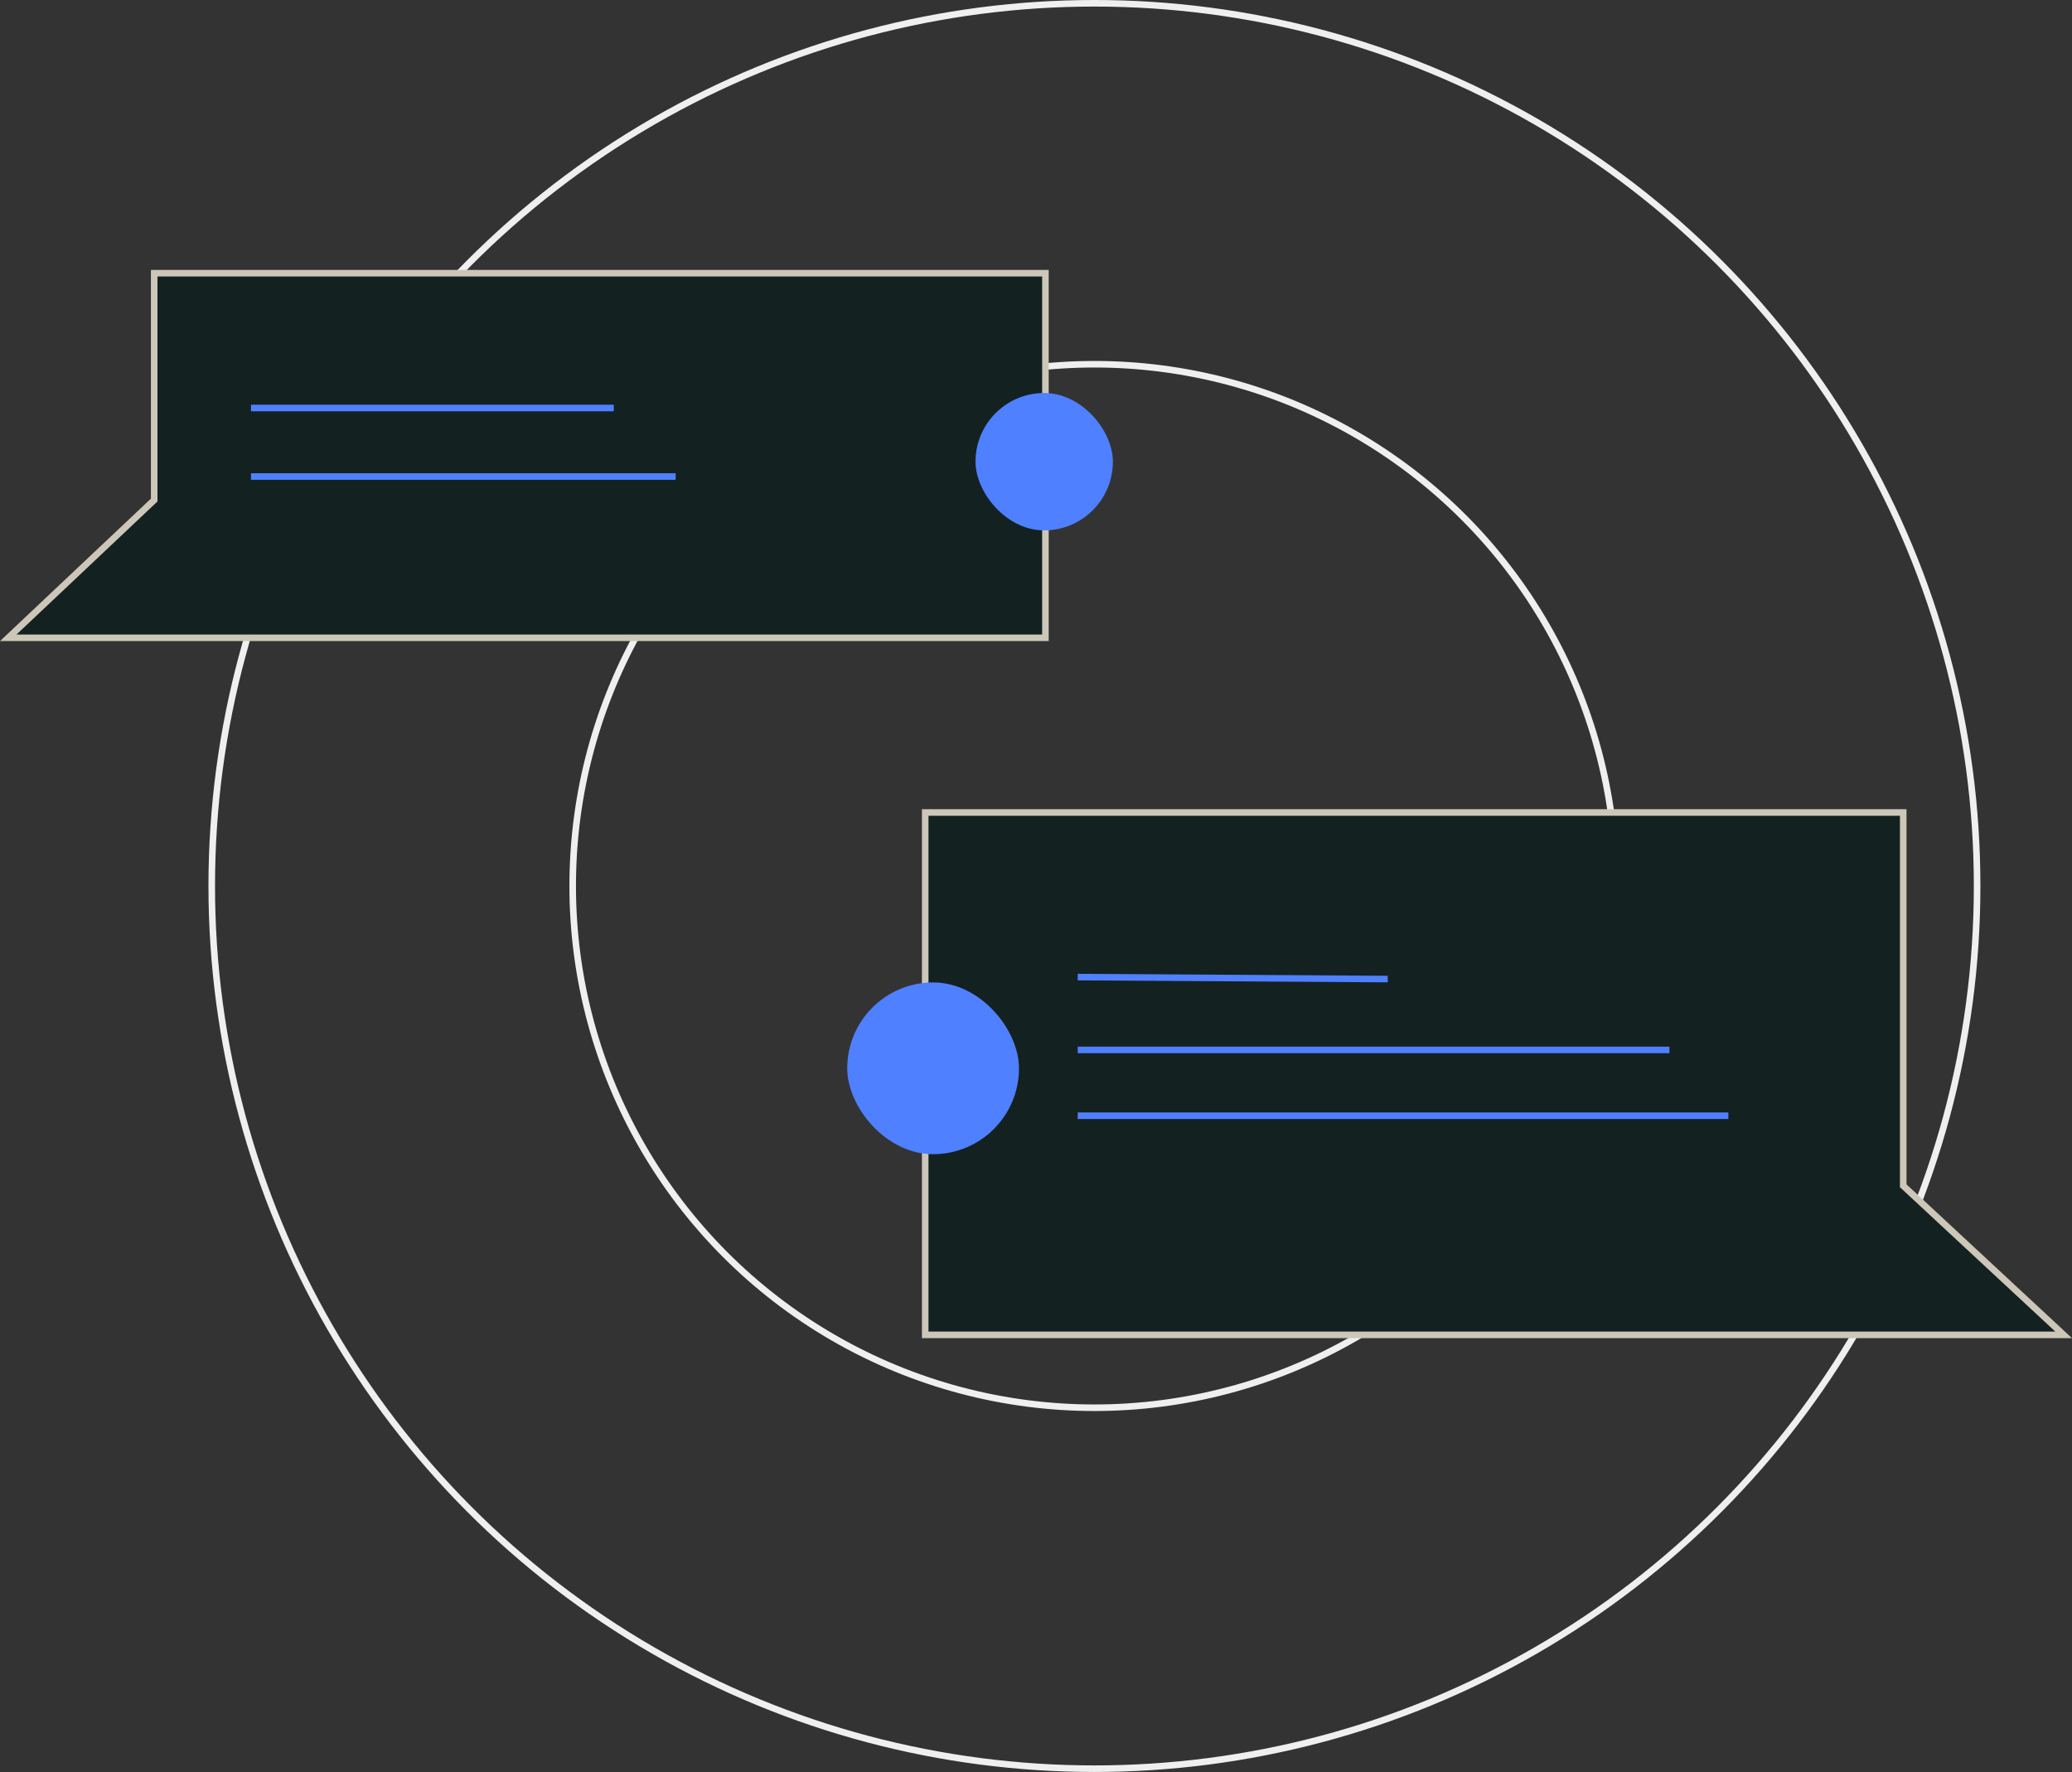 <svg xmlns="http://www.w3.org/2000/svg" width="315.72" height="270" viewBox="0 0 315.72 270"><rect x="0" y="0" width="315.72" height="270" fill="#333333" stroke="none"/><g id="Group_33" data-name="Group 33" transform="translate(-509.104 -3933.318)"><g id="stock-photo-graphic-designer-drawing-sketches-logo-design-the-concept-of-a-new-brand-professional-creative-2245820791" transform="translate(540.867 3933.318)" fill="none" stroke="#efefef" stroke-width="1"><circle cx="135" cy="135" r="135" stroke="none"></circle><circle cx="135" cy="135" r="134.5" fill="none"></circle></g><g id="stock-photo-graphic-designer-drawing-sketches-logo-design-the-concept-of-a-new-brand-professional-creative-2245820791-2" data-name="stock-photo-graphic-designer-drawing-sketches-logo-design-the-concept-of-a-new-brand-professional-creative-2245820791" transform="translate(595.867 3988.318)" fill="none" stroke="#efefef" stroke-width="1"><circle cx="80" cy="80" r="80" stroke="none"></circle><circle cx="80" cy="80" r="79.5" fill="none"></circle></g><g id="Group_37" data-name="Group 37" transform="translate(509.104 3974.45)"><g id="Path_92" data-name="Path 92" transform="translate(159.797 56.551) rotate(180)" fill="#142121"><path d="M 136.302 56.051 L 0.5 56.051 L 0.5 0.5 L 136.802 0.5 L 158.538 0.5 L 136.458 21.339 L 136.302 21.487 L 136.302 21.703 L 136.302 56.051 Z" stroke="none"></path><path d="M 135.802 55.551 L 135.802 21.272 L 157.28 1 L 1 1 L 1 55.551 L 135.802 55.551 M 136.802 56.551 L 9.969075108529069e-06 56.551 L 9.969075108529069e-06 1.136779792432208e-05 L 159.796 1.136779792432208e-05 L 136.802 21.703 L 136.802 56.551 Z" stroke="none" fill="#ccc7b8"></path></g><g id="Path_93" data-name="Path 93" transform="translate(140.478 82.169)" fill="#142121"><path d="M 173.97 80.094 L 150.025 80.094 L 0.5 80.094 L 0.5 0.5 L 149.525 0.5 L 149.525 57.164 L 149.525 57.382 L 149.685 57.53 L 173.97 80.094 Z" stroke="none"></path><path d="M 1 1 L 1 79.594 L 172.697 79.594 L 149.025 57.6 L 149.025 1 L 1 1 M 0 0 L 150.025 0 L 150.025 57.164 L 175.242 80.594 L 0 80.594 L 0 0 Z" stroke="none" fill="#ccc7b8"></path></g><path id="Path_84" data-name="Path 84" d="M417.166,2269.1h55.288" transform="translate(-378.922 -2248.061)" fill="none" stroke="#4f80ff" stroke-width="1"></path><path id="Path_85" data-name="Path 85" d="M417.166,2269.1h64.708" transform="translate(-378.922 -2237.623)" fill="none" stroke="#4f80ff" stroke-width="1"></path><path id="Path_88" data-name="Path 88" d="M417.166,2269.1l47.244.3" transform="translate(-252.951 -2161.35)" fill="none" stroke="#4f80ff" stroke-width="1"></path><path id="Path_89" data-name="Path 89" d="M417.166,2269.1h90.165" transform="translate(-252.951 -2150.254)" fill="none" stroke="#4f80ff" stroke-width="1"></path><path id="Path_91" data-name="Path 91" d="M417.166,2269.1h99.143" transform="translate(-252.951 -2140.225)" fill="none" stroke="#4f80ff" stroke-width="1"></path></g><rect id="Rectangle_64" data-name="Rectangle 64" width="20.932" height="20.932" rx="10.466" transform="translate(657.746 3993.2)" fill="#4f80ff"></rect><rect id="Rectangle_65" data-name="Rectangle 65" width="26.172" height="26.172" rx="13.086" transform="translate(638.2 4083.012)" fill="#4f80ff"></rect></g></svg>